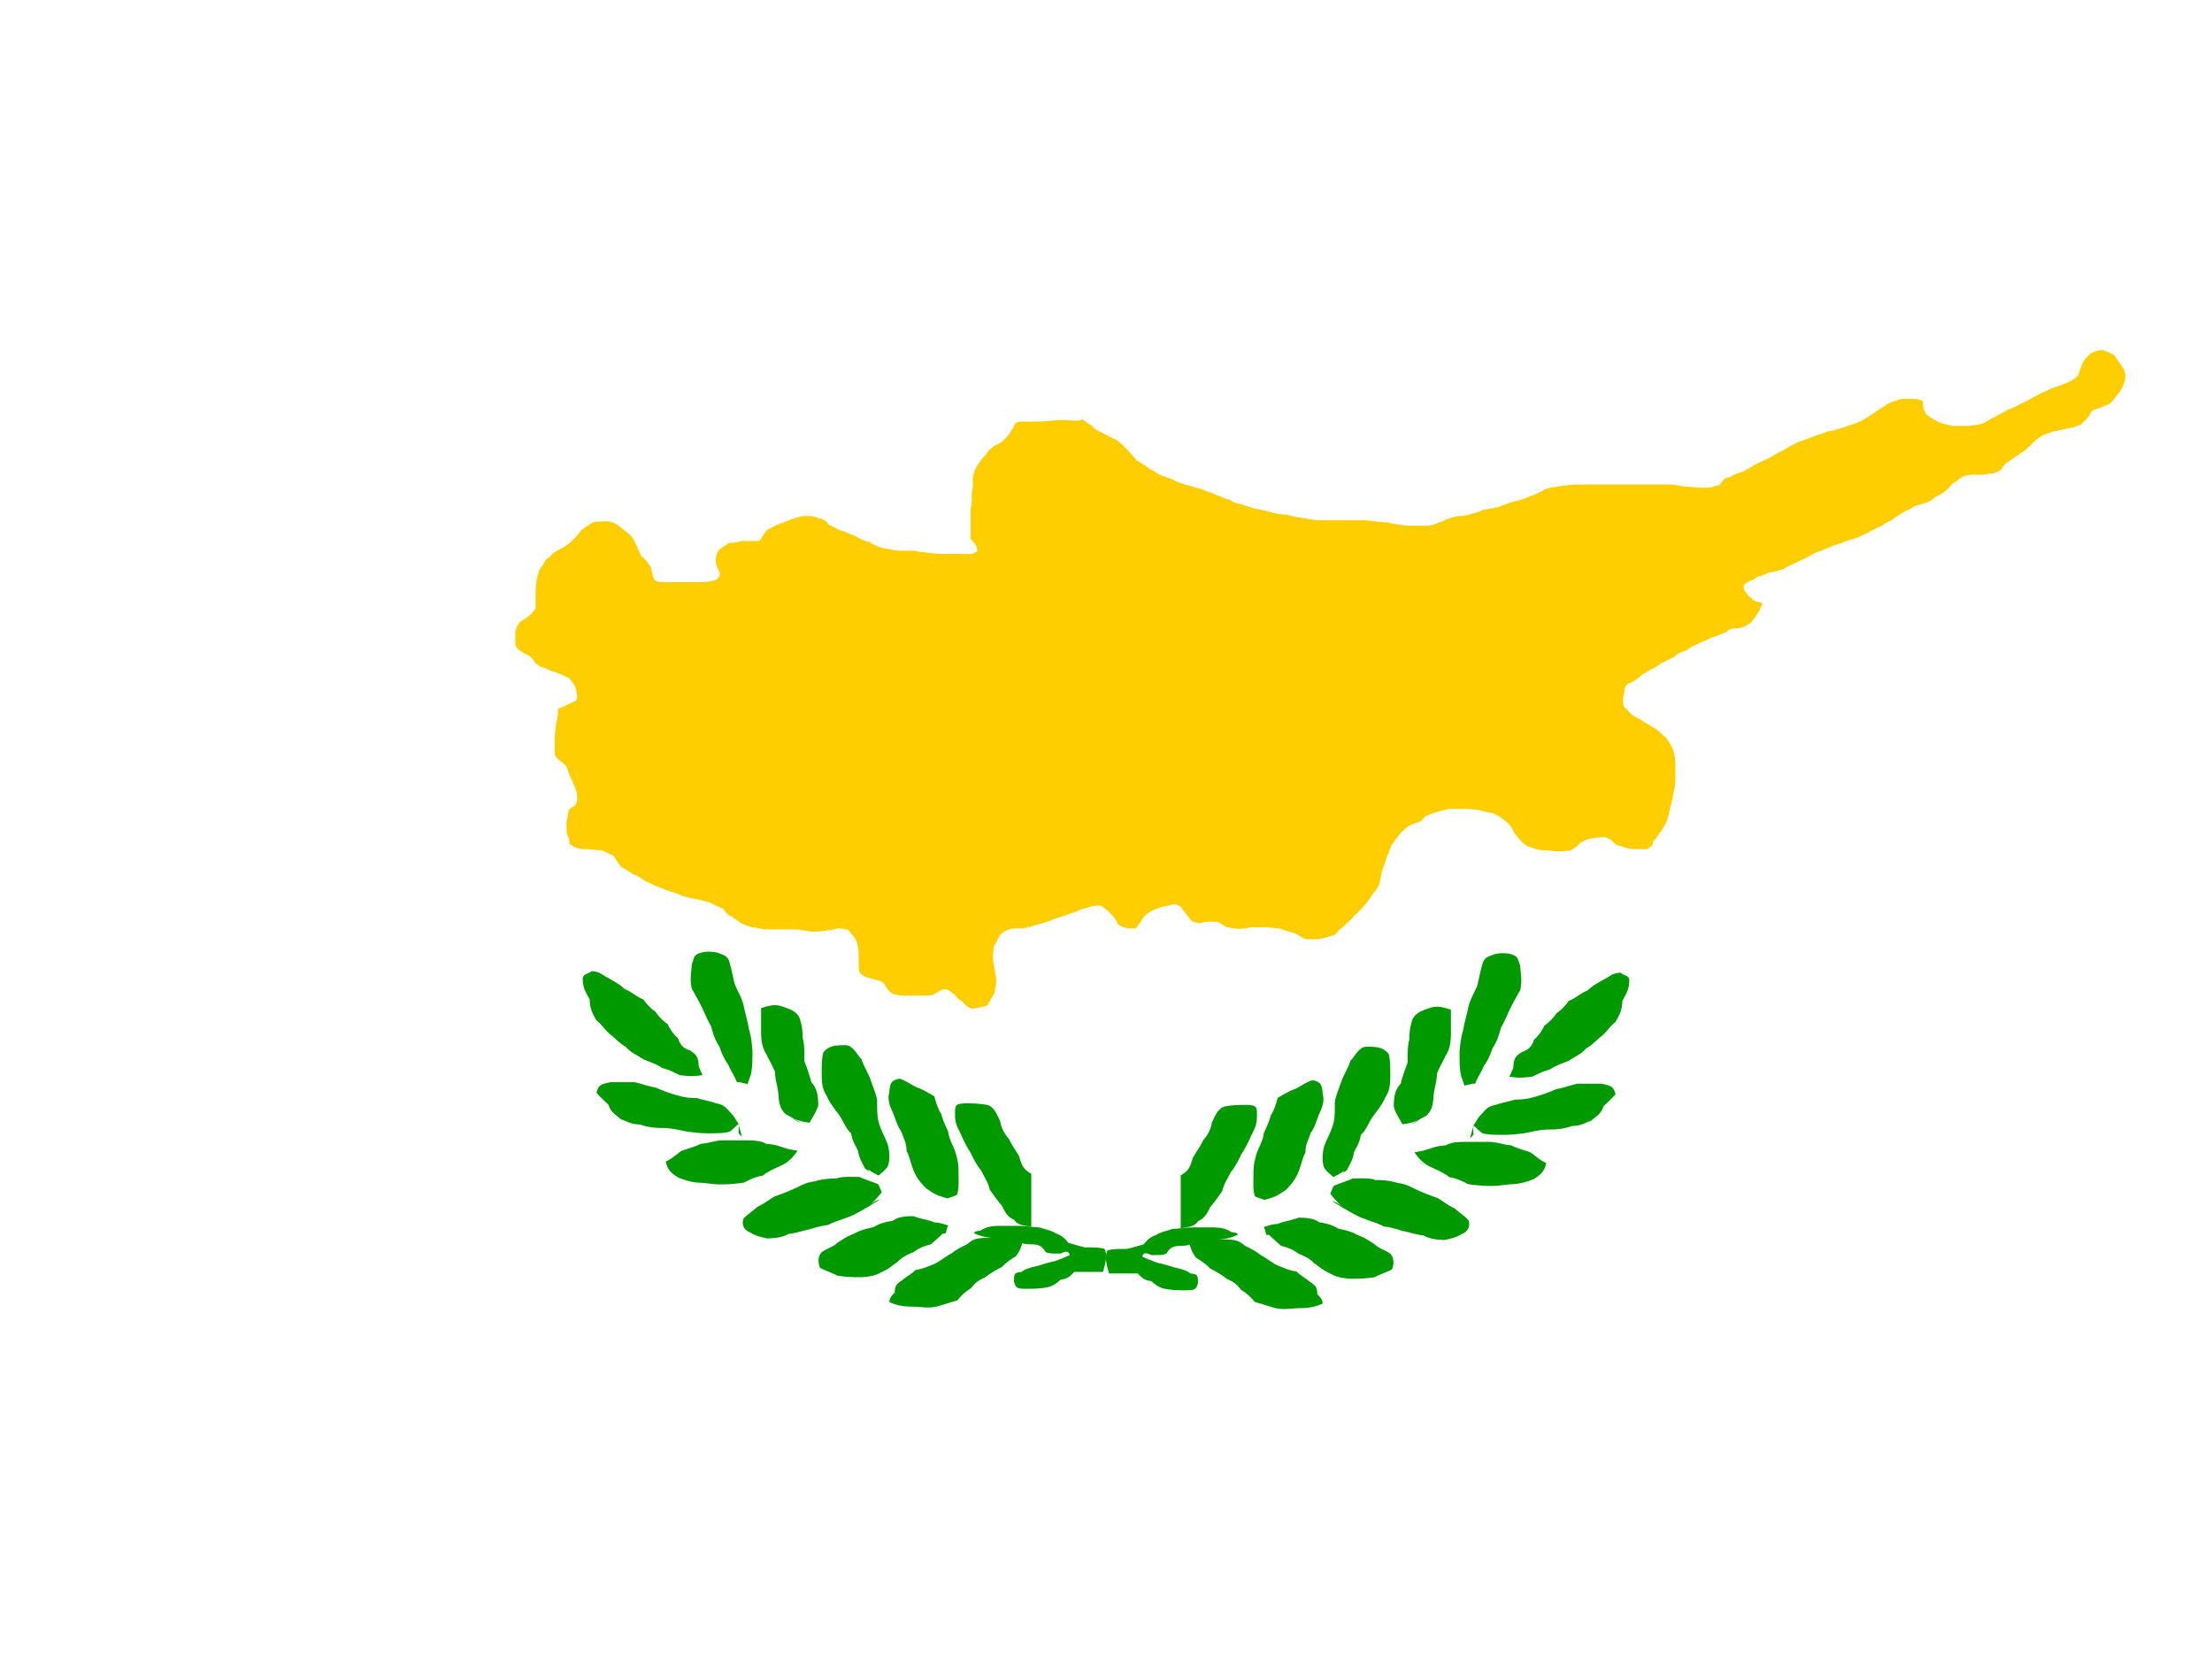 <svg xmlns="http://www.w3.org/2000/svg" height="480" width="640"><path fill="#fff" d="M0 0h640v480H0z"/><path fill="gray" fill-rule="evenodd" d="M299.104 219.732l1.696-2.236-.882-2.663 2.652.92 2.258-1.66-.056 2.802 2.275 1.64-2.68.81-.854 2.673-1.6-2.303"/><path d="M164.84 244.11h.308c-.823 0-.39-.063.926.942 1.076.438 2.023.628 3.7.628 1.473.107 2.747.314 4.32.314 1.448.622 2.272 1.19 3.394 1.57.494.762 1.573 2.47 2.16 3.14 1.085.813 2.396 1.31 3.392 2.197 1.242.346 2.03.883 3.394 1.885 1.025.494 1.995.9 3.393 1.57 1.342.472 2.81 1.104 4.01 1.57 1.057.253 2.47.685 3.393 1.255 1.31.29 2.41.662 4.01.942 1.634.198 2.458.638 4.01.942 1.394.718 2.48 1.254 4.01 1.885.622.928 1.156 1.764 2.47 2.196.673.83 1.792 1.052 2.467 1.884.993.48 2.088.796 3.393 1.256 1.573.114 2.708.57 4.32.628h8.638c1.376.166 2.918.386 4.008.627 1.51 0 2.982.027 4.32-.312 1.726-.02 2.53-.513 4.01-.63 1.65.268 2.77.12 3.393 1.572 1.022 1.04 1.643 2.06 1.85 3.453.325.993.31 2.634.31 4.08 0 1.366.006 2.85.307 3.77.982.964 1.747 1.25 3.085 1.57.99.335 2.818.63 3.7 1.255.73.778 1.087 2.015 2.16 2.826.94.734 2.51.887 4.01.94h4.32c1.348 0 3.137.132 4.01-.312 1.336-.495 1.687-1.415 3.393-1.57 1.608.247 1.575 1.02 2.776 1.57.766 1.122 1.49 1.585 2.47 2.197.633.922 1.463 1.638 2.776 1.884 1.607-.166 3.06-.646 4.32-.942.438-1.12.977-1.894 1.54-2.827.42-.72.617-.905.617-2.197.462-.94.405-2.847 0-4.082-.058-1.597-.425-2.442-.616-4.08 0-1.523.07-2.972.308-4.083.634-.745 1.047-1.963 1.543-2.826.84-1.027 1.62-1.413 2.776-1.883.976-.33 2.588-.315 4.01-.315.755-.23 2.008-.155 1.543-.628-.4.407-1.935.536-.31.627.887-.612 2.5-.893 3.395-1.256 1.317-.202 2.107-.658 3.393-.942.96-.573 2.038-.847 3.393-1.256a51.385 51.385 0 0 1 3.702-1.256c1.42-.68 2.296-1.062 3.7-1.256.97-.52 2.184-.627 3.704-.627 1.425.93 2.173 1.66 3.393 2.825.583.873 1.105 1.398 1.542 2.512.986.683 1.514 1.187 3.392 1.255 1.486 0 2.075.258 2.468-.942.812-.736 1.233-2.04 2.16-2.826.92-.92 2.057-1.388 3.085-1.883 1.158-.323 2.094-.75 3.7-.943 1.07-.4 2.177-.483 3.394.313.905 1.288 1.928 2.602 3.084 4.082.785.517 1.746.628 3.085.628.94-.48 2.883-.314 4.318-.314 1.263.37 1.815 1.217 3.085 1.57.71.072 1.092.313 1.85.313 2.257.298 3.196.07 4.936-.314h4.318c1.516.057 2.333.313 4.01.313.937.578 2.544.847 3.702 1.256 1.46.35 1.74.914 3.084 1.57.873.443 2.663.313 4.01.313a17.162 17.162 0 0 0 4.01-.943c1.172-.29 1.667-.59 2.16-1.57.767-.53 1.826-1.38 2.47-2.197a8.262 8.262 0 0 0 2.157-2.198c.832-.558 2.23-1.98 2.778-2.825.788-.643 1.63-1.988 2.16-2.826.676-1.023 1.53-1.616 2.16-3.138.48-1.468.543-2.62.924-4.082.318-1.187.902-2.19 1.234-3.768.627-1.374 1.13-2.715 1.542-3.768.758-.864 1.26-1.91 2.16-2.825.516-.813 1.204-1.227 1.85-1.885.736-.713 1.844-1.24 3.085-1.57 1.275-.353 1.826-.922 2.468-1.884 1.167-.394 1.855-.906 3.394-1.255 1.354-.408 2.462-.667 3.703-.942h4.318c1.556 0 2.895.142 4.32.315 1.405.408 2.725.765 4.01.942.882.425 2.35 1.202 3.084 1.883.92.62 1.927 1.62 2.467 2.51.403 1.233 1.058 1.777 1.85 2.828.825 1.092 1.518 1.782 3.085 2.512 1.25.295 2.27.83 3.702.942 1.64 0 2.63.206 4.01.314 1.51 0 2.982.026 4.32-.314 1.346-.792 1.83-1.003 2.775-2.198 1.243-.623 2.147-1.117 3.702-1.255 1.02-.226 2.288-.313 3.7-.313.802.56 1.652.77 2.16 1.57.813.585.867.903 2.16.942.882.524 2.18.774 3.393.94h4.318-4.318 4.318c1.183-1.01 1.543-.895 1.543-2.197.955-.78 1.43-1.87 2.468-3.14.564-.932 1.103-1.706 1.542-2.826.337-1.03.756-2.607.926-3.768.39-1.042.757-2.643.925-4.082.374-1.45.618-2.748.618-4.396v-4.395c-.02-1.553-.248-2.638-.618-3.768-.49-1.388-1.306-2.402-1.85-3.454a36.41 36.41 0 0 1-2.777-2.512 142.26 142.26 0 0 0-3.702-2.198c-1.35-.85-2.65-1.59-3.702-2.197-.62-.706-1.624-1.673-2.16-2.2-.42-.86-.42-2.908 0-3.767.037-1.307.174-2.06.926-2.826 1.406-.513 2.343-1.19 3.394-1.884.682-.97 1.75-1.158 3.085-2.197 1.336-.596 2.093-.91 3.086-1.884 1.443-.49 2.79-1.488 4.01-1.884.66-.813 1.897-1.485 3.393-1.884 1.07-.74 2.35-1.53 3.392-1.884 1.453-.783 2.532-1.06 4.01-1.884 1.51-.383 2.856-1.073 4.32-1.57.375-.466.822-.812 1.542-.94 1.92-.117 3.52-.327 4.627-1.257 1.24-.45 1.37-1.355 2.16-2.2.568-1.037 1.187-1.498 1.542-2.824.982-1.073.44-1.388-1.234-1.57-.526-.536-1 .004-1.233-.942-1.107-.506-1.396-1.384-2.16-2.198-.466-1.297-.455-1.88.926-2.512.86-.595 2.085-.795 2.777-1.57 1.286-.197 2.262-.762 3.394-1.255 1.677-.123 2.57-.51 4.01-.943a61.258 61.258 0 0 1 3.086-1.57c1.268-.56 2.78-1.348 4.01-1.884 1.105-.75 2.51-1.484 4.01-1.883 1.105-.572 2.463-1.02 3.702-1.57 1.057-.254 2.47-.686 3.393-1.257a20.524 20.524 0 0 0 4.01-1.255c1.033-.475 2.25-1.072 3.086-1.57 1.278-.562 2.19-1.236 3.394-1.57.73-.708 1.71-1.21 2.776-1.57.868-.82 2.715-1.953 3.7-2.51.937-.453 2.03-.912 2.778-1.572.718-.08.515-.232 1.234-.313 2.248-.69 3.396-.946 4.627-2.198.956-.46 1.94-.962 2.776-1.57 1.03-.83 1.85-1.584 2.47-2.51 1.122-.407 1.737-1.2 2.775-1.886 1.076-.438 2.024-.63 3.702-.63 1.35 0 3.138.132 4.01-.313 1.936-.023 2.44-.496 3.702-1.255.417-1.2 1.31-1.798 2.467-2.512.683-.634 2.408-1.584 3.085-2.198 1.335-.65 1.912-1.48 3.085-2.51.906-.994 2.04-1.91 3.084-2.513 1.298-.576 2.227-.835 3.395-1.257 1.46-.265 2.928-.538 4.315-.942 1.58-.122 2.136-.592 3.4-.94.872-.85 1.4-1.276 2.465-2.513.52-1.442 1.292-1.97 2.775-2.197 1.49-.793 2.686-.887 3.706-1.884 1.043-1.064 1.762-2.26 2.775-3.454.573-1.353 1.11-2.167 1.234-3.767-.022-1.927-.433-2.204-1.233-3.454-.77-1.124-1.254-1.84-1.85-2.825-.96-.553-2.326-1.102-3.397-1.57-1.468.115-2.37.45-3.39.942-1.05.864-1.778 1.574-2.468 2.826-.47 1.01-.785 2.125-1.233 3.453-.587.854-1.99 1.665-3.09 2.198-1.292.575-2.217.834-3.39 1.256-1.462.514-2.143.958-3.702 1.57-.912.44-2.175 1.115-3.085 1.57a26.983 26.983 0 0 1-3.7 1.884c-1.37.79-2.15 1.224-3.395 1.57-1.402.85-2.76 1.493-4.01 2.197-1.037.52-2.05 1.193-3.394 1.885-1.09.242-2.633.46-4.01.628h-4.627c-1.32-.31-2.888-.58-4.32-1.256-1.536-.81-2.287-1.322-3.393-2.198-.676-1.34-.904-1.98-.925-3.768-.96-.488-2.285-.61-3.702-.628-1.565 0-3.016-.06-4.01.628a6.5 6.5 0 0 0-3.394 1.57c-1.42.687-2.348 1.515-3.393 2.197-1.087.666-2.494 1.665-3.702 2.197-1.134.495-2.91 1.038-4.318 1.57-1.81.53-3.12 1.114-4.935 1.256-1.55.713-2.763.925-4.32 1.57-1.58.598-2.694 1.038-4.318 1.57-1.072.554-3.006 1.48-4.01 2.197-1.844.938-3.192 1.734-4.63 2.512-1.442.617-2.488 1.203-4.008 1.884-.748.678-2.228 1.21-3.085 1.884-1.377.35-2.958.928-3.702 1.57-1.217.148-1.893.475-2.468 1.256-1.1 1.342-.618 1.255-1.85 1.255-1.055.653-2.694.63-4.32.63-1.645-.045-2.94-.315-4.627-.315-1.447-.263-2.77-.57-4.32-.627h-26.53c-1.64 0-2.63.206-4.01.313-1.535.113-2.732.453-4.01.63-1.39.213-2.026.744-3.085 1.255-.974.47-1.957.943-3.085 1.256-1.515.816-3.257 1.244-4.936 1.57-1.267.6-3.066.92-4.01 1.57-1.446.114-2.393.51-4.01.63-1.374.63-2.506.968-3.703 1.254-1.11.377-2.176.61-3.7.63-1.428.195-2.215.604-3.703.94-.53.454-1.374.777-2.16.942-1.81.874-2.405.942-4.318.942h-4.32c-2.056-.203-4.098-.465-6.168-.942-2.112-.103-4.126-.374-6.17-.627H381.7c-1.63-.06-3.077-.378-4.626-.63-1.45-.263-2.983-.39-4.32-.94-1.917-.104-3.858-.37-5.55-.943-1.544-.28-3.023-.808-4.628-.942-.89-.55-2.64-.734-3.394-1.256-1.41-.112-2.583-.557-3.393-1.257-1.444-.218-2.28-.866-3.703-1.256-1.282-.79-2.83-1.054-4.627-1.884-1.532-.334-3.066-.885-4.627-1.255-1.23-.434-2.73-.846-3.702-1.57-1.363-.38-2.145-.787-3.7-1.257-.727-.657-2.157-1.346-3.086-1.882-.674-.612-2.447-1.663-3.393-2.198a71.248 71.248 0 0 0-3.392-3.767 12.92 12.92 0 0 0-3.085-2.512 33.976 33.976 0 0 1-3.702-1.883c-1.167-.324-2.11-1.047-2.776-1.884-1.05-.606-1.738-1.147-2.776-1.883-1.61.62-1.78.314-3.393.314-1.84-.154-3.19-.212-4.935 0-1.51.18-2.984.313-4.628.313h-4.318c-1.952.024-2.268.28-2.777 1.885-.898 1.004-1.273 2.18-2.16 2.825-.76.982-1.86 1.65-3.084 2.198-1.523 1.072-1.983 1.46-2.776 2.826-1.01.902-1.852 2.19-2.468 3.14-.56.975-.937 1.878-1.235 3.454 0 1.502.12 3.083-.308 4.395 0 1.502.12 3.082-.31 4.395v8.792c.644.963 1.51 1.332 1.852 2.826.456 1.24-.39.796-1.235 1.57h-8.638c-1.573 0-2.846-.208-4.318-.314-1.248-.227-3.072-.31-4.01-.628h-4.32c-1.535-.112-2.73-.452-4.01-.628-1.787-.347-3.023-.873-4.628-1.884-1.643-.358-2.897-.988-4.32-1.884-1.53-.408-2.745-1.227-4.317-1.57-1.058-.51-1.815-1.003-3.085-1.57-.746-1.04-1.466-1.62-3.085-1.884-1.24-.648-2.293-.627-4.01-.627-1.607.194-2.543.62-3.702.942-1.285.592-2.96 1.095-4.01 1.57-1.05.427-2 1-3.085 1.57-.83 1.085-1.314 1.734-1.85 2.825-.412 0-.31-.104-.31.314-1.66.06-3.41 0-5.243 0-.87.443-2.564.54-3.702.628-.904.71-1.972 1.328-2.776 1.884-.532 1.083-.904 1.37-.926 3.14.067 1.875.73 2.42 1.235 3.767-.37 1.712-1.03 1.854-2.468 2.198-1.09.242-2.514.314-4.01.314h-9.254c-1.777 0-2.613.02-3.394-.94-.537-1.066-.588-2.422-.926-3.455-.92-1.273-1.33-2.127-2.776-3.14-.32-.973-1.083-2.4-1.542-3.454-.495-1.062-.877-2-1.852-2.826-1.025-.97-2.187-1.598-3.085-2.512-1.033-.674-1.86-1.233-3.702-1.256-1.495 0-2.92.073-4.01.314-.752.664-2.01 1.373-3.085 2.198-.853 1.157-1.61 2-2.777 3.14-1.316 1.228-2.625 1.974-3.7 2.512-.987.502-1.993 1.12-2.778 2.197-.916.407-1.36 1.09-1.85 2.198-.806.732-1.267 1.95-1.543 3.14-.503 1.538-.572 3.303-.617 5.024v4.396c-.488.59-.75 1.218-1.542 1.884-.755.684-1.89 1.433-2.777 1.883-.86 1.125-1.396 1.786-1.543 3.454 0 1.373-.127 3.195.31 4.083.622.89 1.88 1.503 3.084 2.198 1.156.418 1.756 1.33 2.468 2.512 1.32.604 1.158 1.163 2.776 1.256.98.784 2.483 1.03 3.703 1.57 1.234.343 1.85.913 3.084 1.255.8 1.06 1.68 1.747 2.16 3.454.13 1.097.557 2.197 0 3.14-1.256.76-2.942 1.246-3.7 1.884-1 .054-.925.29-1.543.63-.013 2.097-.288 3.167-.618 4.708-.106 1.404-.31 2.414-.31 4.082v4.396c.657 1.394 1.524 1.654 2.47 2.51.94.685 1.232 1.49 1.54 2.827.53 1.228 1.094 2.252 1.544 3.453.562 1.203.925 2.294.925 4.082-.155 1.72-.86 2.015-2.16 2.825-.69.85-.463 2.355-.926 3.77 0 1.446-.017 3.087.31 4.08.527.717.4 1.017.616 2.198z" fill-rule="evenodd" fill="#ffce00"/><g fill-rule="evenodd" fill="#009a00"><path d="M203.167 311.073l-.5-.51c1.137 1.157.588.733-.502-2.04-.107-2.94-.806-3.414-2.505-4.59-1.993-.676-2.845-1.543-3.508-3.57-1.274-1.072-2.233-2.504-3.007-4.08a13.41 13.41 0 0 1-3.508-3.572 13.389 13.389 0 0 1-3.508-3.57c-1.905-.676-3.162-2.054-5.513-3.06-1.324-1.283-2.567-1.917-4.51-3.06-2.176-1.06-2.3-1.827-5.012-2.04-.83.93-2.143.564-2.506 2.04.11 3.023.7 3.657 2.004 6.12.1 2.787.837 4.098 2.005 6.122 1.422 1.014 2.517 2.815 4.008 4.08 1.59 1.1 2.224 2.27 4.51 3.57 1.194 1.52 3.19 2.336 5.01 3.57 2.243.88 4.08 1.56 5.513 2.55 2.013.482 3.386 1.257 5.012 2.04 2.406.23 3.385.504 6.515 0zm10.526 14.277l-.5-.51c1.19 1.21.622.716-1.003-2.04-1.853-1.786-2.254-3.153-5.01-3.57-1.474-.6-3.864-.97-5.514-1.53-2.853 0-4.16-.31-6.515-1.02-1.682-.468-3.81-1.3-5.51-2.04-2.016-.306-4.103-1.108-6.015-1.53h-7.015c-2.25.538-3.518.562-4.01 3.06 1.028 1.265 2.385 2.37 3.51 3.57.632 2.24 2.16 2.774 3.506 4.08 2.32.817 2.792 1.427 5.513 1.53 2.306.783 3.983.99 6.514 1.02 2.684 0 4.614.554 7.015 1.02 2 .275 3.96.51 6.514.51 2.177 0 4.55-.013 6.014-.51 3.158-2.57 2.505-3.13 2.505.51l1.003 1.02M230.73 333h-.5c1.35 0 .664.033-2.006-.51-2.5-.727-3.92-1.433-6.515-1.53-1.543-.918-3.436-1.02-6.015-1.02h-7.015c-2.48.194-3.533.825-6.014 1.02-1.317.784-3.933 1.428-5.512 2.04-1.41.975-2.613 2.188-4.51 3.06.437 2.534 1.82 3.488 3.508 4.59 1.695.69 3.44 1.343 6.013 1.53 2.462.094 3.79.51 6.515.51 2.553 0 4.515-.234 6.515-.51 1.663-.8 3.078-1.642 5.512-2.04 1.213-1.07 2.99-1.817 4.51-2.55 1.346-.648 3.177-1.247 4.51-2.04l-4.51 2.04c1.346-.648 3.177-1.247 5.512-4.59zm24.426 11.863v-.434c0 1.213.062.568-1.002-1.738-1.855-.847-4.08-1.446-5.513-2.172-2.19 0-5.096-.18-6.514.435-2.53.026-4.208.202-6.515.868-2.198.288-3.465.954-5.01 1.737-1.745.817-4.274 1.867-6.515 2.606-1.98 1.197-2.65 1.9-5.01 3.04-1.487 1.413-3.008 2.26-4.01 3.476-.444 1.466.03 3.195 2.005 3.91 1.25.893 3.168 1.36 5.01 1.736 2.34-.075 4.406-.356 6.015-1.303 2.483-.285 3.958-.916 6.013-1.303 1.76-.54 3.443-1.06 5.513-1.303 1.434-.844 3.976-1.57 5.513-2.173 2.518-.883 4.126-2.05 6.014-3.04.9-.903 2.1-1.877 3.507-2.172l-3.507 2.172c.9-.903 2.1-1.877 4.01-4.344zm19.174 9.73c-.094-.022-2.332-.906-4.01-.906-1.485-.786-3.89-.944-6.013-1.813-2.74 0-4.603.278-6.014 1.36-2.083.254-3.945.807-5.512 1.812-1.95.415-3.72.803-5.512 1.812-2.417.918-3.482 1.778-5.01 2.72-1.033 1.128-3.26 1.76-4.51 2.718-1.123 1.228-1.12 2.853-.502 4.53 1.283.715 3.476 1.424 5.01 2.267 2.24.36 4.524.452 7.017.452 2.225-.154 4.102-.492 5.512-1.36 2.52-1.097 3.192-1.908 5.01-3.17 1.054-1.153 2.815-2.08 4.512-2.72 1.278-1 2.83-1.734 5.01-2.265a100.87 100.87 0 0 0 3.51-3.172c1.4 0 .437.14 1.502-2.265zm21.612 4.459c-.12-.016-2.83-.442-4.51-.442-1.418-.625-4.325-.442-6.515-.442-2.76.09-3.615.593-5.012 1.767-1.42.77-3.135 1.464-4.51 2.652-1.756.95-3.34 2.26-5.01 3.094-1.84.695-3.424 1.49-5.513 1.768-1.007 1.075-2.773 2.004-4.01 3.093-1.375.912-1.96 1.35-2.004 3.537-1.02.725-1.71 2.15-1.503 2.65 2.028.92 3.704 1.297 6.515 1.327 2.677.028 4.556.542 7.015 0 2.506-.655 3.507-1.113 6.014-1.767 1.278-1.47 2.24-2.454 4.008-3.536.956-1.238 2.1-2.38 4.01-3.092 1.43-1.147 3.544-2.414 5.01-3.094.896-1.106 2.644-2.283 4.01-3.093 1.003-1.498 1.29-1.747 2.004-4.418zm2.44-4.119v-15.3c-2.327-1.402-2.676-2.24-3.508-5.1-1.235-2.04-2.18-3.323-3.007-5.102-1.16-1.24-2.117-2.847-2.506-5.1-.956-1.888-1.55-3.787-3.507-4.59-1.772-.392-4.084-.51-6.514-.51-3.32.125-3.008.72-3.008 4.08.233 2.613 1.052 3.296 2.004 5.61.737 1.583 1.536 3.208 2.506 4.59.75 1.69 1.926 3.867 3.007 5.1.877 1.877 2.138 3.577 2.505 5.613 1.373 1.773 2.322 3.325 3.507 4.59.982 2.085 1.72 3.264 3.508 4.08 1.023 1.56 2.75 1.688 5.012 2.04zm-24.052-8.158h.5c-1.4 0-.656.064 2.005-1.02.71-1.443.5-4.4.5-6.63 0-2.904-.47-4.14-1.002-6.12-.91-2.216-1.655-3.254-2.004-5.61-.75-1.612-1.505-3.235-2.006-5.102-.9-1.35-1.544-3.383-2.004-5.1-1.692-.975-3.253-1.954-5.01-2.55-1.595-.768-3.08-1.913-5.012-2.55-2.514.468-2.798 1.31-3.008 4.08-.577 2.057.215 3.917 1.003 5.61.828 2.013 1.322 4.054 2.506 5.61.72 2.29 1.457 3.087 1.502 5.61.863 1.503 1.223 3.713 2.005 5.61 1.006 2.37 1.943 3.392 3.507 5.102 2.14 1.48 2.875 2.103 6.515 3.06zm-20.047-6.635c0-.243 1.592-1.246 2.506-2.55.748-1.524.655-4.624 0-6.63-.95-2.39-1.987-4.18-2.507-6.12-.528-1.613-.5-4.28-.5-6.63-.458-2.143-1.21-3.727-2.006-6.12-.647-1.65-1.91-3.71-2.505-5.612-.782-.75-1.665-2.294-2.506-3.06-.98-.816-1.014-1.02-3.006-1.02-2.664.1-4.004.35-5.513 2.04-.528 1.614-.5 4.28-.5 6.63.032 2.81.29 4.14 1.502 6.122.885 2.143 2.742 4.23 4.01 6.12 1.037 1.79 1.698 3.492 3.005 4.59.34 2.298 1.19 3.35 2.005 5.1.34 2.298 1.19 3.35 2.004 5.1 1.31.15.7.475 1.503 1.02l-1.503-1.02c1.31.15.7.475 4.01 2.04zm-20.045-15.298c.306-.702 2.166-3.432 2.505-5.1-.034-2.894-.365-4.868-2.005-6.63-.406-1.786-1.39-4.482-2.004-6.122 0-2.352.028-5.017-.5-6.63 0-2.68-.365-4.29-1.004-6.122-1.13-1.693-2.35-2.19-5.01-3.06-2.156-.73-3.646-.204-6.014.51v7.14c.03 2.7.505 4.628 1.503 6.122.814 1.75 1.6 3 2.505 5.1.097 2.772.82 4.205 1.002 6.63.197 2.61.438 3.96 2.004 5.61 2.135 1.028 2.786 2.02 4.512 2.552l-4.51-2.55c2.133 1.026 2.784 2.018 7.016 2.55zm-18.035-11.222v-.51c0 1.427-.06.67 1.003-2.04.542-2.21.5-4.644.5-7.14-.154-2.055-.447-4.43-1-6.12-.46-2.61-.984-4.245-1.505-6.63-.357-2.072-1.735-4.36-2.505-6.122-.49-1.5-.993-4.63-1.503-6.12-.36-1.907-1.26-2.507-3.007-3.06-1.372-.7-4.64-.7-6.014 0-1.473.52-1.47 1.706-2.002 3.06-.186 2.64-.627 4.59 0 7.14.847 1.476 1.744 3.042 2.505 4.59.985 1.81 1.972 4.527 3.007 6.122.754 2.59 1.033 3.786 2.505 6.12.542 1.653 1.396 3.64 2.506 5.1.714 1.816 1.755 3.102 2.507 5.1 1.352 0 .338-.032 3.006.51z"/><path d="M319.117 368.007h-8.288c-1.273 1.23-1.716 1.938-3.926 2.22-1.115.984-2.172 1.893-3.926 2.22-1.544.342-3.556.444-5.672.444-2.585-.03-3.474.082-3.926-2.22.04-2.287.147-2.415 2.182-2.663 1.09-.916 2.914-1.35 4.8-1.776 1.44-.52 3.202-.978 4.797-1.332 1.547-.56 3.023-1.13 4.363-1.776-.334-1.355-1.41-1.058-2.618-.443-1.567 0-3.436.12-4.363-.446-1.09-1.646-1.68-2.186-4.363-2.22-2.547-.03-2.98-.71-5.235-.888-2.158-.026-3.666-.355-5.235-.888-2.304-.167-3.85-.524-5.67-1.332-.586-.595.802-.718 1.743-.888 1.29-.893 2.655-1.25 4.8-1.332h6.107c2.238 0 3.96.366 6.108.444 1.75.617 3.59.94 4.798 1.776 1.58.536 2.573 1.478 3.49 2.664 1.535.427 3.08.952 4.8 1.332 2.01 0 4.29-.024 5.67.445 1 1.694.21 4.472-.436 6.66zm117.716-56.494l.5-.51c-1.137 1.157-.588.733.502-2.04.107-2.94.806-3.414 2.505-4.59 1.993-.676 2.845-1.543 3.508-3.57 1.274-1.072 2.233-2.504 3.007-4.08a13.41 13.41 0 0 0 3.508-3.572 13.389 13.389 0 0 0 3.508-3.57c1.905-.676 3.162-2.054 5.513-3.06 1.324-1.283 2.567-1.917 4.51-3.06 2.176-1.06 2.3-1.827 5.012-2.04.83.93 2.143.564 2.506 2.04-.11 3.023-.7 3.657-2.004 6.12-.1 2.787-.837 4.098-2.005 6.122-1.422 1.014-2.517 2.815-4.008 4.08-1.59 1.1-2.224 2.27-4.51 3.57-1.194 1.52-3.19 2.336-5.01 3.57-2.243.88-4.08 1.56-5.513 2.55-2.013.482-3.386 1.257-5.012 2.04-2.406.23-3.385.504-6.515 0zm-10.526 14.277l.5-.51c-1.19 1.21-.622.716 1.003-2.04 1.853-1.786 2.254-3.153 5.01-3.57 1.474-.6 3.864-.97 5.514-1.53 2.853 0 4.16-.31 6.515-1.02 1.682-.468 3.81-1.3 5.51-2.04 2.016-.306 4.103-1.108 6.015-1.53h7.015c2.25.538 3.518.562 4.01 3.06-1.028 1.265-2.385 2.37-3.51 3.57-.632 2.24-2.16 2.774-3.506 4.08-2.32.817-2.792 1.427-5.513 1.53-2.306.783-3.983.99-6.514 1.02-2.684 0-4.614.554-7.015 1.02-2 .275-3.96.51-6.514.51-2.177 0-4.55-.013-6.014-.51-3.158-2.57-2.505-3.13-2.505.51l-1.003 1.02m-16.035 4.08h.5c-1.35 0-.664.033 2.006-.51 2.5-.727 3.92-1.433 6.515-1.53 1.543-.918 3.436-1.02 6.015-1.02h7.015c2.48.194 3.533.825 6.014 1.02 1.317.784 3.933 1.428 5.512 2.04 1.41.975 2.613 2.188 4.51 3.06-.437 2.534-1.82 3.488-3.508 4.59-1.695.69-3.44 1.343-6.013 1.53-2.462.094-3.79.51-6.515.51-2.553 0-4.515-.234-6.515-.51-1.663-.8-3.078-1.642-5.512-2.04-1.213-1.07-2.99-1.817-4.51-2.55-1.346-.648-3.177-1.247-4.51-2.04l4.51 2.04c-1.346-.648-3.177-1.247-5.512-4.59zm-24.426 11.863v-.434c0 1.213-.062.568 1.002-1.738 1.855-.847 4.08-1.446 5.513-2.172 2.19 0 5.096-.18 6.514.435 2.53.026 4.208.202 6.515.868 2.198.288 3.465.954 5.01 1.737 1.745.817 4.274 1.867 6.515 2.606 1.98 1.197 2.65 1.9 5.01 3.04 1.487 1.413 3.008 2.26 4.01 3.476.444 1.466-.03 3.195-2.005 3.91-1.25.893-3.168 1.36-5.01 1.736-2.34-.075-4.406-.356-6.015-1.303-2.483-.285-3.958-.916-6.013-1.303-1.76-.54-3.443-1.06-5.513-1.303-1.434-.844-3.976-1.57-5.513-2.173-2.518-.883-4.126-2.05-6.014-3.04-.9-.903-2.1-1.877-3.507-2.172l3.507 2.172c-.9-.903-2.1-1.877-4.01-4.344zm-19.174 9.73c.094-.022 2.332-.906 4.01-.906 1.485-.786 3.89-.944 6.013-1.813 2.74 0 4.603.278 6.014 1.36 2.083.254 3.945.807 5.512 1.812 1.95.415 3.72.803 5.512 1.812 2.417.918 3.482 1.778 5.01 2.72 1.033 1.128 3.26 1.76 4.51 2.718 1.123 1.228 1.12 2.853.502 4.53-1.283.715-3.476 1.424-5.01 2.267-2.24.36-4.524.452-7.017.452-2.225-.154-4.102-.492-5.512-1.36-2.52-1.097-3.192-1.908-5.01-3.17-1.054-1.153-2.815-2.08-4.512-2.72-1.278-1-2.83-1.734-5.01-2.265a100.87 100.87 0 0 1-3.51-3.172c-1.4 0-.437.14-1.502-2.265zm-21.612 4.459c.12-.016 2.83-.442 4.51-.442 1.418-.625 4.325-.442 6.515-.442 2.76.09 3.615.593 5.012 1.767 1.42.77 3.135 1.464 4.51 2.652 1.756.95 3.34 2.26 5.01 3.094 1.84.695 3.424 1.49 5.513 1.768 1.007 1.075 2.773 2.004 4.01 3.093 1.375.912 1.96 1.35 2.004 3.537 1.02.725 1.71 2.15 1.503 2.65-2.028.92-3.704 1.297-6.515 1.327-2.677.028-4.556.542-7.015 0-2.506-.655-3.507-1.113-6.014-1.767-1.278-1.47-2.24-2.454-4.008-3.536-.956-1.238-2.1-2.38-4.01-3.092-1.43-1.147-3.544-2.414-5.01-3.094-.896-1.106-2.644-2.283-4.01-3.093-1.003-1.498-1.29-1.747-2.004-4.418zm-2.44-4.119v-15.3c2.327-1.402 2.676-2.24 3.508-5.1 1.235-2.04 2.18-3.323 3.007-5.102 1.16-1.24 2.117-2.847 2.506-5.1.956-1.888 1.55-3.787 3.507-4.59 1.772-.392 4.084-.51 6.514-.51 3.32.125 3.008.72 3.008 4.08-.233 2.613-1.052 3.296-2.004 5.61-.737 1.583-1.536 3.208-2.506 4.59-.75 1.69-1.926 3.867-3.007 5.1-.877 1.877-2.138 3.577-2.505 5.613-1.373 1.773-2.322 3.325-3.507 4.59-.982 2.085-1.72 3.264-3.508 4.08-1.023 1.56-2.75 1.688-5.012 2.04zm24.052-8.158h-.5c1.4 0 .656.064-2.005-1.02-.71-1.443-.5-4.4-.5-6.63 0-2.904.47-4.14 1.002-6.12.91-2.216 1.655-3.254 2.004-5.61.75-1.612 1.505-3.235 2.006-5.102.9-1.35 1.544-3.383 2.004-5.1 1.692-.975 3.253-1.954 5.01-2.55 1.595-.768 3.08-1.913 5.012-2.55 2.514.468 2.798 1.31 3.008 4.08.577 2.057-.215 3.917-1.003 5.61-.828 2.013-1.322 4.054-2.506 5.61-.72 2.29-1.457 3.087-1.502 5.61-.863 1.503-1.223 3.713-2.005 5.61-1.006 2.37-1.943 3.392-3.507 5.102-2.14 1.48-2.875 2.103-6.515 3.06zm20.047-6.635c0-.243-1.592-1.246-2.506-2.55-.748-1.524-.655-4.624 0-6.63.95-2.39 1.987-4.18 2.507-6.12.528-1.613.5-4.28.5-6.63.458-2.143 1.21-3.727 2.006-6.12.647-1.65 1.91-3.71 2.505-5.612.782-.75 1.665-2.294 2.506-3.06.98-.816 1.014-1.02 3.006-1.02 2.664.1 4.004.35 5.513 2.04.528 1.614.5 4.28.5 6.63-.032 2.81-.29 4.14-1.502 6.122-.885 2.143-2.742 4.23-4.01 6.12-1.037 1.79-1.698 3.492-3.005 4.59-.34 2.298-1.19 3.35-2.005 5.1-.34 2.298-1.19 3.35-2.004 5.1-1.31.15-.7.475-1.503 1.02l1.503-1.02c-1.31.15-.7.475-4.01 2.04zm20.045-15.298c-.306-.702-2.166-3.432-2.505-5.1.034-2.894.365-4.868 2.005-6.63.406-1.786 1.39-4.482 2.004-6.122 0-2.352-.028-5.017.5-6.63 0-2.68.365-4.29 1.004-6.122 1.13-1.693 2.35-2.19 5.01-3.06 2.156-.73 3.646-.204 6.014.51v7.14c-.03 2.7-.505 4.628-1.503 6.122-.814 1.75-1.6 3-2.505 5.1-.097 2.772-.82 4.205-1.002 6.63-.197 2.61-.438 3.96-2.004 5.61-2.135 1.028-2.786 2.02-4.512 2.552l4.51-2.55c-2.133 1.026-2.784 2.018-7.016 2.55zm18.035-11.222v-.51c0 1.427.06.67-1.003-2.04-.542-2.21-.5-4.644-.5-7.14.154-2.055.447-4.43 1-6.12.46-2.61.984-4.245 1.505-6.63.357-2.072 1.735-4.36 2.505-6.122.49-1.5.993-4.63 1.503-6.12.36-1.907 1.26-2.507 3.007-3.06 1.372-.7 4.64-.7 6.014 0 1.473.52 1.47 1.706 2.002 3.06.186 2.64.627 4.59 0 7.14-.847 1.476-1.744 3.042-2.505 4.59-.985 1.81-1.972 4.527-3.007 6.122-.754 2.59-1.033 3.786-2.505 6.12-.542 1.653-1.396 3.64-2.506 5.1-.714 1.816-1.755 3.102-2.507 5.1-1.352 0-.338-.032-3.006.51z"/><path d="M320.883 368.447h8.288c1.273 1.23 1.716 1.938 3.926 2.22 1.115.984 2.172 1.893 3.926 2.22 1.544.342 3.556.444 5.672.444 2.585-.03 3.474.082 3.926-2.22-.04-2.287-.147-2.415-2.182-2.663-1.09-.916-2.914-1.35-4.8-1.776-1.44-.52-3.202-.978-4.797-1.332-1.547-.56-3.023-1.13-4.363-1.776.334-1.355 1.41-1.058 2.618-.443 1.567 0 3.436.12 4.363-.446 1.09-1.646 1.68-2.186 4.363-2.22 2.547-.03 2.98-.71 5.235-.888 2.158-.026 3.666-.355 5.235-.888 2.304-.167 3.85-.524 5.67-1.332.586-.595-.802-.718-1.743-.888-1.29-.893-2.655-1.25-4.8-1.332h-6.107c-2.238 0-3.96.366-6.108.444-1.75.617-3.59.94-4.798 1.776-1.58.536-2.573 1.478-3.49 2.664-1.535.427-3.08.952-4.8 1.332-2.01 0-4.29-.024-5.67.445-1 1.694-.21 4.472.436 6.66z"/></g></svg>